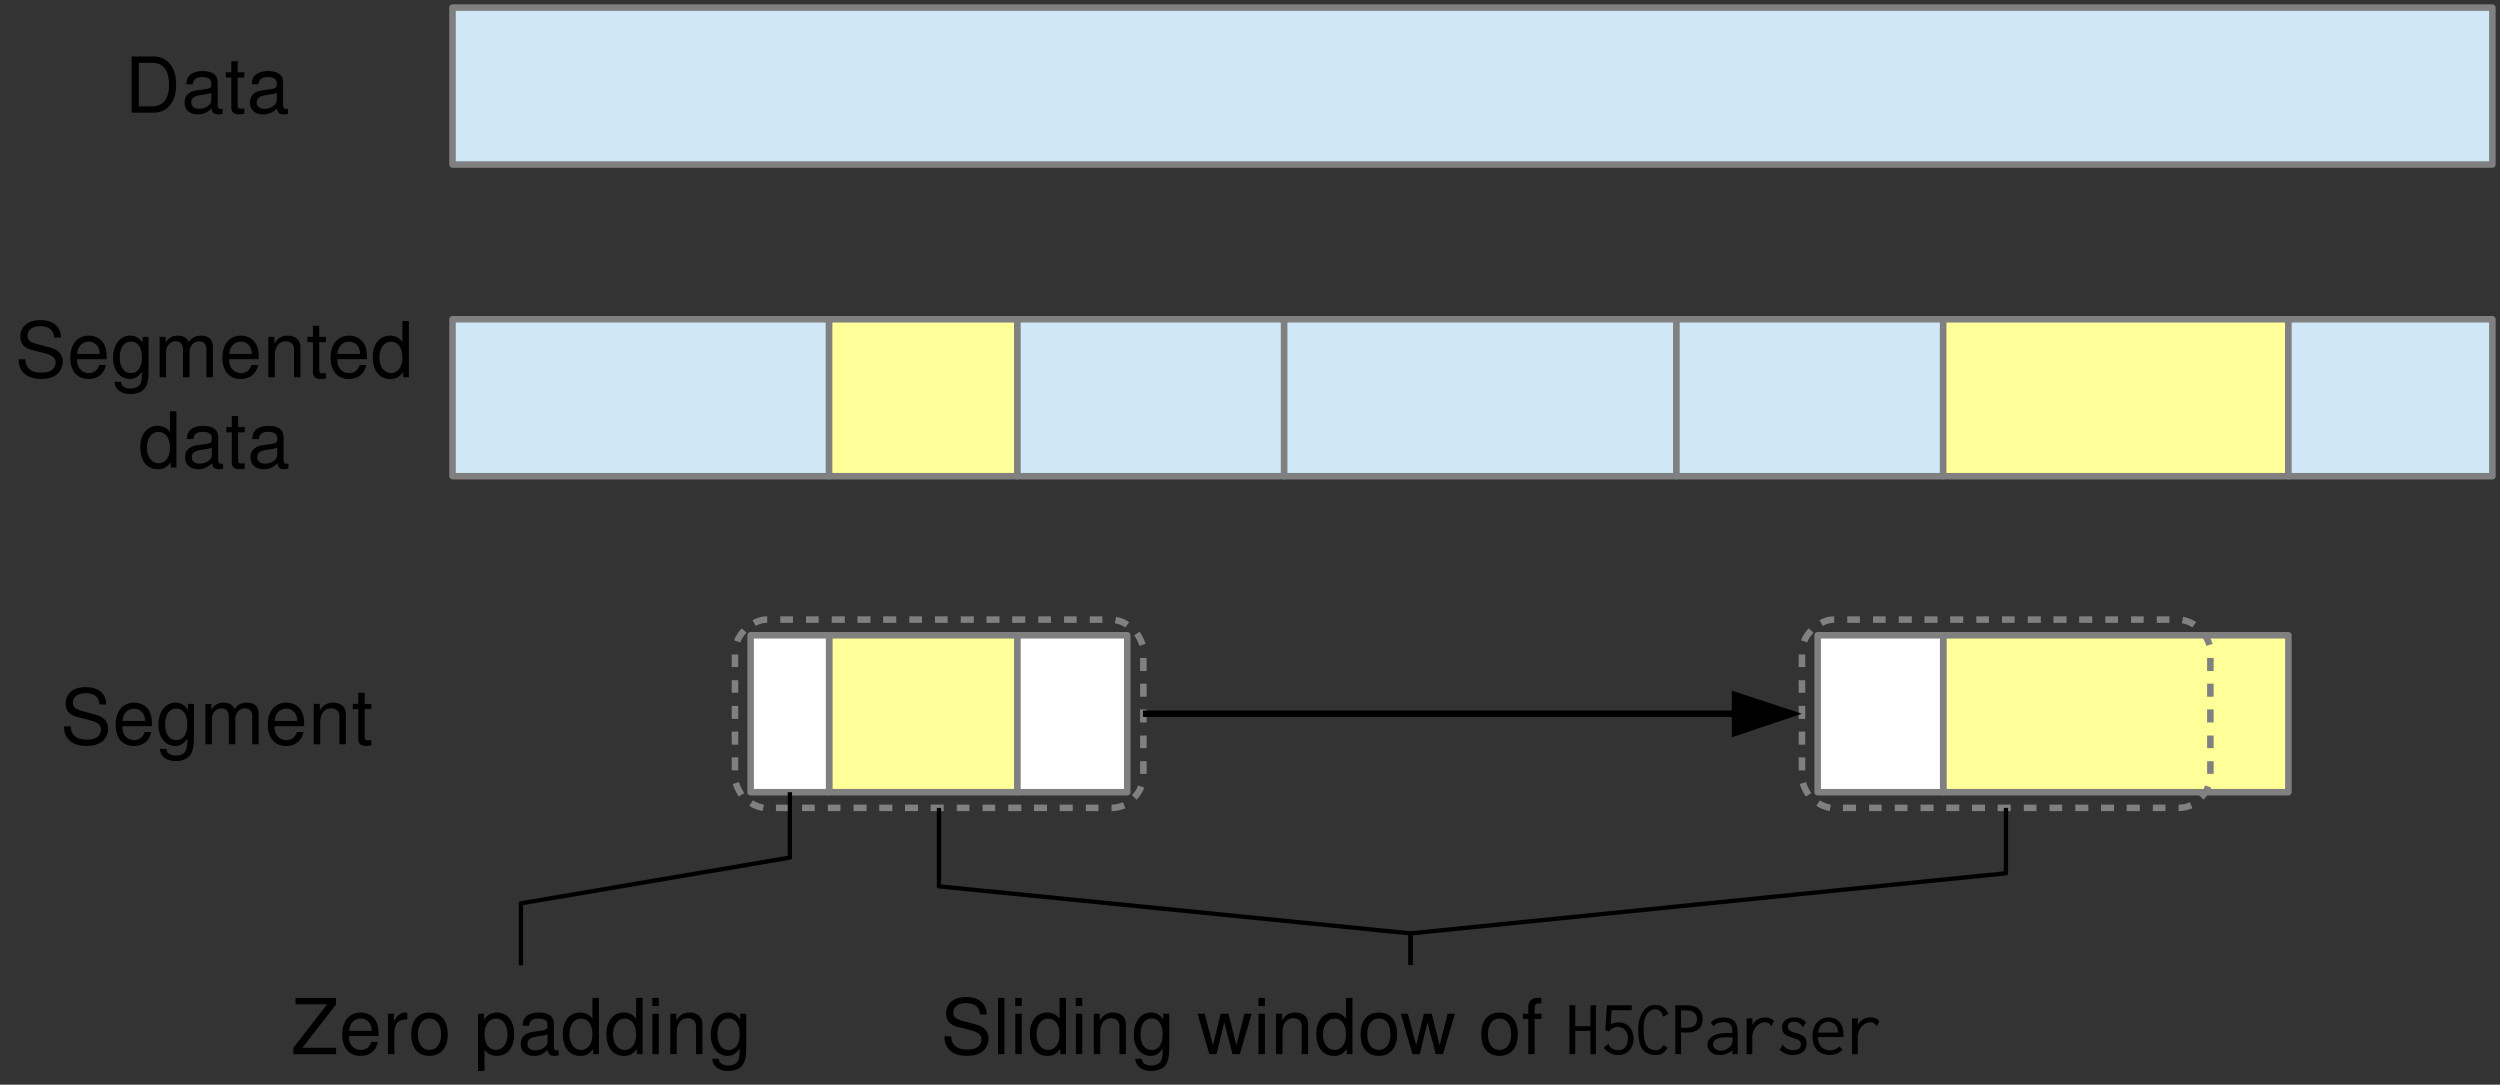 <?xml version="1.0" encoding="UTF-8"?>
<svg xmlns="http://www.w3.org/2000/svg" xmlns:xlink="http://www.w3.org/1999/xlink" width="573.57pt" height="248.848pt" viewBox="0 0 573.57 248.848" version="1.1">
<rect x="0" y="0" width="573.57" height="248.848" fill="#333333" stroke="none"/>
<defs>
<g>
<symbol overflow="visible" id="glyph0-0">
<path style="stroke:none;" d=""/>
</symbol>
<symbol overflow="visible" id="glyph0-1">
<path style="stroke:none;" d="M 1.688 0 L 6.656 0 C 9.906 0 11.891 -2.453 11.891 -6.438 C 11.891 -10.438 9.906 -12.891 6.656 -12.891 L 1.688 -12.891 Z M 3.328 -1.453 L 3.328 -11.438 L 6.375 -11.438 C 8.906 -11.438 10.266 -9.719 10.266 -6.438 C 10.266 -3.172 8.906 -1.453 6.375 -1.453 Z M 3.328 -1.453 "/>
</symbol>
<symbol overflow="visible" id="glyph0-2">
<path style="stroke:none;" d="M 9.547 -0.859 C 9.391 -0.828 9.328 -0.828 9.219 -0.828 C 8.719 -0.828 8.422 -1.078 8.422 -1.547 L 8.422 -6.984 C 8.422 -8.656 7.234 -9.547 4.953 -9.547 C 3.641 -9.547 2.578 -9.188 1.922 -8.516 C 1.469 -8.031 1.281 -7.484 1.234 -6.516 L 2.734 -6.516 C 2.844 -7.656 3.516 -8.172 4.891 -8.172 C 6.234 -8.172 6.969 -7.688 6.969 -6.766 L 6.969 -6.391 C 6.969 -5.766 6.594 -5.516 5.438 -5.359 C 3.406 -5.109 3.094 -5.062 2.562 -4.844 C 1.406 -4.391 0.828 -3.562 0.828 -2.328 C 0.828 -0.641 2 0.406 3.875 0.406 C 5.047 0.406 5.969 0.016 7.016 -0.953 C 7.125 0 7.578 0.406 8.531 0.406 C 8.859 0.406 9.031 0.375 9.547 0.25 Z M 6.969 -2.891 C 6.969 -2.406 6.828 -2.109 6.391 -1.703 C 5.797 -1.172 5.047 -0.875 4.188 -0.875 C 3.047 -0.875 2.359 -1.438 2.359 -2.359 C 2.359 -3.328 3 -3.828 4.594 -4.047 C 6.172 -4.266 6.484 -4.344 6.969 -4.578 Z M 6.969 -2.891 "/>
</symbol>
<symbol overflow="visible" id="glyph0-3">
<path style="stroke:none;" d="M 4.531 -9.266 L 3 -9.266 L 3 -11.812 L 1.547 -11.812 L 1.547 -9.266 L 0.281 -9.266 L 0.281 -8.062 L 1.547 -8.062 L 1.547 -1.062 C 1.547 -0.125 2.172 0.391 3.328 0.391 C 3.703 0.391 4.031 0.359 4.531 0.266 L 4.531 -0.953 C 4.312 -0.922 4.125 -0.906 3.828 -0.906 C 3.188 -0.906 3 -1.078 3 -1.703 L 3 -8.062 L 4.531 -8.062 Z M 4.531 -9.266 "/>
</symbol>
<symbol overflow="visible" id="glyph0-4">
<path style="stroke:none;" d="M 10.641 -9.109 L 10.641 -9.344 C 10.641 -10.078 10.422 -10.734 10.016 -11.344 C 9.219 -12.516 7.828 -13.109 5.922 -13.109 C 3.094 -13.109 1.344 -11.656 1.344 -9.328 C 1.344 -7.734 2.172 -6.75 3.875 -6.297 L 7.078 -5.469 C 8.719 -5.047 9.453 -4.391 9.453 -3.391 C 9.453 -2.703 9.094 -1.984 8.531 -1.609 C 8.016 -1.234 7.203 -1.062 6.156 -1.062 C 4.781 -1.062 3.875 -1.391 3.234 -2.062 C 2.734 -2.625 2.5 -3.281 2.5 -4.109 L 0.953 -4.109 C 0.969 -2.969 1.172 -2.219 1.641 -1.547 C 2.5 -0.266 4.031 0.391 6.062 0.391 C 7.594 0.391 8.844 0.047 9.672 -0.594 C 10.531 -1.281 11.094 -2.438 11.094 -3.547 C 11.094 -5.141 10.094 -6.297 8.328 -6.766 L 5.109 -7.625 C 3.547 -8.062 2.984 -8.562 2.984 -9.547 C 2.984 -10.859 4.141 -11.719 5.875 -11.719 C 7.922 -11.719 9.047 -10.797 9.094 -9.109 Z M 10.641 -9.109 "/>
</symbol>
<symbol overflow="visible" id="glyph0-5">
<path style="stroke:none;" d="M 9.141 -4.141 C 9.156 -5.469 9.047 -6.312 8.812 -6.984 C 8.266 -8.562 6.828 -9.547 5.047 -9.547 C 2.453 -9.547 0.797 -7.578 0.797 -4.5 C 0.797 -1.438 2.391 0.406 5 0.406 C 7.109 0.406 8.609 -0.797 8.969 -2.812 L 7.484 -2.812 C 7.078 -1.609 6.234 -0.953 5.062 -0.953 C 4.141 -0.953 3.359 -1.344 2.859 -2.094 C 2.484 -2.625 2.344 -3.172 2.328 -4.141 Z M 2.375 -5.344 C 2.484 -7.062 3.531 -8.172 5.016 -8.172 C 6.516 -8.172 7.578 -7 7.562 -5.344 Z M 2.375 -5.344 "/>
</symbol>
<symbol overflow="visible" id="glyph0-6">
<path style="stroke:none;" d="M 7.375 -9.266 L 7.375 -7.922 C 6.641 -9.031 5.734 -9.547 4.547 -9.547 C 2.203 -9.547 0.609 -7.484 0.609 -4.469 C 0.609 -2.953 1.016 -1.703 1.781 -0.828 C 2.469 -0.047 3.453 0.406 4.422 0.406 C 5.578 0.406 6.422 -0.094 7.234 -1.266 L 7.234 -0.781 C 7.234 0.469 7.078 1.219 6.719 1.75 C 6.312 2.281 5.562 2.609 4.656 2.609 C 4.016 2.609 3.406 2.453 3 2.141 C 2.641 1.891 2.5 1.625 2.438 1.062 L 0.922 1.062 C 1.078 2.812 2.453 3.859 4.594 3.859 C 5.969 3.859 7.156 3.406 7.781 2.656 C 8.484 1.812 8.75 0.672 8.75 -1.516 L 8.75 -9.266 Z M 4.719 -8.188 C 6.297 -8.188 7.234 -6.844 7.234 -4.516 C 7.234 -2.297 6.281 -0.953 4.719 -0.953 C 3.109 -0.953 2.141 -2.328 2.141 -4.578 C 2.141 -6.797 3.125 -8.188 4.719 -8.188 Z M 4.719 -8.188 "/>
</symbol>
<symbol overflow="visible" id="glyph0-7">
<path style="stroke:none;" d="M 1.391 -9.266 L 1.391 0 L 2.859 0 L 2.859 -5.828 C 2.859 -7.156 3.828 -8.25 5.047 -8.25 C 6.125 -8.25 6.75 -7.562 6.75 -6.391 L 6.75 0 L 8.25 0 L 8.25 -5.828 C 8.25 -7.156 9.219 -8.25 10.406 -8.25 C 11.5 -8.25 12.125 -7.562 12.125 -6.391 L 12.125 0 L 13.609 0 L 13.609 -6.953 C 13.609 -8.625 12.672 -9.547 10.922 -9.547 C 9.703 -9.547 8.969 -9.188 8.078 -8.125 C 7.547 -9.109 6.781 -9.547 5.578 -9.547 C 4.344 -9.547 3.469 -9.047 2.75 -7.953 L 2.75 -9.266 Z M 1.391 -9.266 "/>
</symbol>
<symbol overflow="visible" id="glyph0-8">
<path style="stroke:none;" d="M 1.328 -9.266 L 1.328 0 L 2.812 0 L 2.812 -5.109 C 2.812 -7.016 3.797 -8.25 5.312 -8.25 C 6.484 -8.25 7.219 -7.547 7.219 -6.422 L 7.219 0 L 8.688 0 L 8.688 -7 C 8.688 -8.531 7.531 -9.547 5.766 -9.547 C 4.375 -9.547 3.438 -8.984 2.703 -7.719 L 2.703 -9.266 Z M 1.328 -9.266 "/>
</symbol>
<symbol overflow="visible" id="glyph0-9">
<path style="stroke:none;" d="M 8.859 -12.891 L 7.375 -12.891 L 7.375 -8.125 C 6.75 -9.047 5.781 -9.547 4.531 -9.547 C 2.125 -9.547 0.562 -7.609 0.562 -4.656 C 0.562 -1.516 2.094 0.406 4.594 0.406 C 5.875 0.406 6.719 -0.047 7.547 -1.219 L 7.547 0 L 8.859 0 Z M 4.781 -8.156 C 6.375 -8.156 7.375 -6.75 7.375 -4.516 C 7.375 -2.375 6.359 -0.969 4.781 -0.969 C 3.172 -0.969 2.094 -2.406 2.094 -4.578 C 2.094 -6.719 3.172 -8.156 4.781 -8.156 Z M 4.781 -8.156 "/>
</symbol>
<symbol overflow="visible" id="glyph0-10">
<path style="stroke:none;" d="M 2.719 -12.891 L 1.234 -12.891 L 1.234 0 L 2.719 0 Z M 2.719 -12.891 "/>
</symbol>
<symbol overflow="visible" id="glyph0-11">
<path style="stroke:none;" d="M 2.688 -9.266 L 1.219 -9.266 L 1.219 0 L 2.688 0 Z M 2.688 -12.891 L 1.203 -12.891 L 1.203 -11.031 L 2.688 -11.031 Z M 2.688 -12.891 "/>
</symbol>
<symbol overflow="visible" id="glyph0-12">
<path style="stroke:none;" d=""/>
</symbol>
<symbol overflow="visible" id="glyph0-13">
<path style="stroke:none;" d="M 9.922 0 L 12.641 -9.266 L 10.984 -9.266 L 9.141 -2.047 L 7.328 -9.266 L 5.531 -9.266 L 3.766 -2.047 L 1.859 -9.266 L 0.234 -9.266 L 2.922 0 L 4.578 0 L 6.359 -7.266 L 8.25 0 Z M 9.922 0 "/>
</symbol>
<symbol overflow="visible" id="glyph0-14">
<path style="stroke:none;" d="M 4.891 -9.547 C 2.266 -9.547 0.719 -7.688 0.719 -4.578 C 0.719 -1.438 2.266 0.391 4.891 0.391 C 7.5 0.391 9.094 -1.453 9.094 -4.5 C 9.094 -7.703 7.562 -9.547 4.891 -9.547 Z M 4.891 -8.172 C 6.562 -8.172 7.562 -6.828 7.562 -4.531 C 7.562 -2.344 6.531 -0.969 4.891 -0.969 C 3.266 -0.969 2.25 -2.344 2.25 -4.578 C 2.25 -6.797 3.266 -8.172 4.891 -8.172 Z M 4.891 -8.172 "/>
</symbol>
<symbol overflow="visible" id="glyph0-15">
<path style="stroke:none;" d="M 4.609 -9.266 L 3.062 -9.266 L 3.062 -10.703 C 3.062 -11.344 3.406 -11.641 4.094 -11.641 C 4.234 -11.641 4.266 -11.641 4.609 -11.625 L 4.609 -12.859 C 4.266 -12.922 4.047 -12.938 3.766 -12.938 C 2.406 -12.938 1.609 -12.172 1.609 -10.828 L 1.609 -9.266 L 0.359 -9.266 L 0.359 -8.062 L 1.609 -8.062 L 1.609 0 L 3.062 0 L 3.062 -8.062 L 4.609 -8.062 Z M 4.609 -9.266 "/>
</symbol>
<symbol overflow="visible" id="glyph0-16">
<path style="stroke:none;" d="M 10.375 -12.891 L 1.078 -12.891 L 1.078 -11.438 L 8.328 -11.438 L 0.594 -1.453 L 0.594 0 L 10.406 0 L 10.406 -1.453 L 2.641 -1.453 L 10.375 -11.391 Z M 10.375 -12.891 "/>
</symbol>
<symbol overflow="visible" id="glyph0-17">
<path style="stroke:none;" d="M 1.281 -9.266 L 1.281 0 L 2.75 0 L 2.75 -4.812 C 2.75 -6.078 3.062 -6.953 3.719 -7.469 C 4.219 -7.844 4.641 -7.953 5.719 -7.969 L 5.719 -9.484 C 5.469 -9.516 5.328 -9.547 5.141 -9.547 C 4.188 -9.547 3.406 -8.922 2.641 -7.578 L 2.641 -9.266 Z M 1.281 -9.266 "/>
</symbol>
<symbol overflow="visible" id="glyph0-18">
<path style="stroke:none;" d="M 1.047 3.859 L 2.516 3.859 L 2.516 -0.969 C 3.297 -0.016 4.156 0.391 5.359 0.391 C 7.766 0.391 9.328 -1.531 9.328 -4.484 C 9.328 -7.594 7.797 -9.547 5.359 -9.547 C 4.094 -9.547 3 -8.922 2.406 -7.891 L 2.406 -9.266 L 1.047 -9.266 Z M 5.109 -8.156 C 6.734 -8.156 7.797 -6.734 7.797 -4.516 C 7.797 -2.406 6.719 -0.984 5.109 -0.984 C 3.531 -0.984 2.516 -2.391 2.516 -4.578 C 2.516 -6.75 3.547 -8.156 5.109 -8.156 Z M 5.109 -8.156 "/>
</symbol>
<symbol overflow="visible" id="glyph1-0">
<path style="stroke:none;" d="M 0.906 0 L 8.094 0 L 8.094 -9.594 L 0.906 -9.594 Z M 1.797 -0.906 L 1.797 -8.688 L 7.203 -8.688 L 7.203 -0.906 Z M 1.797 -0.906 "/>
</symbol>
<symbol overflow="visible" id="glyph1-1">
<path style="stroke:none;" d="M 2.391 -11.156 C 2.391 -11.172 2.391 -11.203 2.375 -11.219 L 0.969 -11.219 L 0.969 0 L 2.281 0 L 2.281 -5.344 L 5.766 -5.344 L 5.766 0.016 L 7.031 0.016 L 7.031 -10.812 C 7.078 -10.922 7.156 -11.031 7.156 -11.156 C 7.156 -11.172 7.156 -11.203 7.141 -11.219 L 5.781 -11.219 L 5.781 -6.406 L 2.281 -6.406 L 2.281 -10.781 C 2.297 -10.938 2.375 -11.047 2.391 -11.156 Z M 2.391 -11.156 "/>
</symbol>
<symbol overflow="visible" id="glyph1-2">
<path style="stroke:none;" d="M 4.109 -0.906 C 3.094 -0.906 2.375 -1.344 1.938 -1.938 C 1.922 -1.969 1.922 -2.031 1.922 -2.141 C 1.906 -2.25 1.875 -2.328 1.812 -2.359 L 0.703 -1.531 C 1.344 -0.562 2.5 0.203 4.031 0.203 C 5.125 0.203 5.969 -0.203 6.531 -0.797 C 7.141 -1.406 7.562 -2.328 7.562 -3.531 C 7.5 -5.766 6.359 -7.219 4.172 -7.297 C 3.547 -7.297 2.938 -7.141 2.344 -6.859 L 2.516 -10.078 L 7.141 -10.078 L 7.141 -11.219 L 1.453 -11.219 L 1.078 -5.516 L 1.875 -5.188 C 2.297 -5.734 3.062 -6.25 3.984 -6.25 C 4.297 -6.25 4.609 -6.188 4.875 -6.062 C 5.719 -5.672 6.281 -4.828 6.281 -3.578 C 6.234 -2.094 5.562 -0.906 4.109 -0.906 Z M 4.109 -0.906 "/>
</symbol>
<symbol overflow="visible" id="glyph1-3">
<path style="stroke:none;" d="M 7.375 -1.469 L 6.438 -2.094 C 6.031 -1.391 5.672 -0.906 4.609 -0.906 C 2.297 -0.906 1.875 -3.266 1.875 -5.641 C 1.875 -7.078 2.016 -8.219 2.578 -9.078 C 3.031 -9.719 3.531 -10.297 4.5 -10.297 C 5.484 -10.297 5.812 -9.797 6.203 -9.109 C 6.25 -9.031 6.266 -8.922 6.266 -8.781 C 6.266 -8.688 6.281 -8.641 6.344 -8.609 L 7.547 -9.203 C 6.969 -10.438 6.281 -11.297 4.516 -11.297 C 2.047 -11.297 0.625 -8.719 0.641 -5.547 C 0.641 -2.156 1.406 0.188 4.688 0.188 C 6.234 0.188 6.719 -0.484 7.375 -1.469 Z M 7.375 -1.469 "/>
</symbol>
<symbol overflow="visible" id="glyph1-4">
<path style="stroke:none;" d="M 7.312 -8.047 C 7.312 -10.109 6.016 -11.219 3.766 -11.219 L 1.062 -11.219 L 1.062 0 L 2.359 0 L 2.359 -4.953 L 3.859 -4.953 C 6.031 -4.953 7.312 -6.016 7.312 -8.047 Z M 3.703 -6.062 L 2.359 -6.062 L 2.359 -10.031 L 3.719 -10.031 C 5.125 -10.031 6.016 -9.312 6.016 -8.016 C 6.016 -6.703 5.219 -6.062 3.703 -6.062 Z M 3.703 -6.062 "/>
</symbol>
<symbol overflow="visible" id="glyph1-5">
<path style="stroke:none;" d="M 6.141 -5.141 L 6.141 -4.844 L 4.594 -4.844 C 3.234 -4.844 2.219 -4.531 1.5 -4.047 C 0.797 -3.562 0.438 -2.922 0.438 -2.094 C 0.438 -1.422 0.781 -0.875 1.172 -0.516 C 1.641 -0.094 2.344 0.203 3.203 0.203 C 4.297 0.203 5.281 -0.156 6.156 -0.906 L 6.156 0 L 7.375 0 L 7.375 -5.094 C 7.375 -7.328 6.266 -8.406 4.125 -8.406 C 2.891 -8.406 1.922 -8.031 1.188 -7.25 L 1.812 -6.422 C 2.406 -7.031 3.156 -7.344 4.031 -7.344 C 5.547 -7.344 6.141 -6.719 6.141 -5.141 Z M 1.734 -2.203 C 1.734 -2.438 1.781 -2.625 1.859 -2.844 C 2.359 -3.688 3.484 -3.875 4.969 -3.875 C 5.109 -3.875 5.25 -3.859 5.422 -3.859 L 6.188 -3.859 L 6.188 -3.312 C 6.188 -2.891 6.141 -2.578 6.016 -2.344 C 5.656 -1.516 4.688 -0.797 3.469 -0.797 C 2.594 -0.797 1.734 -1.344 1.734 -2.203 Z M 1.734 -2.203 "/>
</symbol>
<symbol overflow="visible" id="glyph1-6">
<path style="stroke:none;" d="M 7.109 -6.375 L 7.703 -7.609 C 7.125 -8.203 6.562 -8.422 5.688 -8.422 C 4.297 -8.422 3.188 -7.688 2.734 -6.641 L 2.766 -8.219 L 1.422 -8.219 L 1.422 0.016 L 2.734 0.016 L 2.734 -4 C 2.734 -4.969 3.125 -5.734 3.594 -6.297 C 4.047 -6.797 4.734 -7.312 5.609 -7.312 C 6.516 -7.312 6.734 -6.906 7.109 -6.375 Z M 7.109 -6.375 "/>
</symbol>
<symbol overflow="visible" id="glyph1-7">
<path style="stroke:none;" d="M 7.109 -2.469 C 7.109 -3.953 6.125 -4.453 4.641 -4.844 C 3.812 -5.078 2.797 -5.328 2.797 -6.25 C 2.797 -7.094 3.312 -7.438 4.172 -7.438 C 5.188 -7.438 5.656 -6.984 6.078 -6.438 C 6.109 -6.406 6.125 -6.359 6.125 -6.266 C 6.125 -6.172 6.156 -6.141 6.203 -6.125 L 6.969 -7.25 C 6.188 -8.125 5.531 -8.422 4.266 -8.422 C 2.734 -8.422 1.453 -7.672 1.453 -6.203 C 1.453 -4.484 2.641 -4.141 4.125 -3.672 C 5.125 -3.359 5.781 -3.125 5.781 -2.219 C 5.781 -1.312 5 -0.906 4.094 -0.906 C 3.203 -0.844 2.719 -1.172 2.266 -1.453 C 1.984 -1.656 1.812 -1.812 1.75 -2.109 C 1.734 -2.203 1.703 -2.25 1.672 -2.281 L 0.938 -0.984 C 1.875 -0.125 2.656 0.188 4.047 0.188 C 5.922 0.125 7.016 -0.641 7.109 -2.469 Z M 7.109 -2.469 "/>
</symbol>
<symbol overflow="visible" id="glyph1-8">
<path style="stroke:none;" d="M 4.453 0.188 C 5.672 0.188 6.625 -0.234 7.328 -1.078 L 6.609 -1.781 C 6.047 -1.172 5.328 -0.859 4.484 -0.859 C 2.625 -0.922 1.766 -2.047 1.672 -3.922 L 7.531 -3.922 C 7.547 -4.016 7.547 -4.125 7.547 -4.219 C 7.562 -4.312 7.562 -4.422 7.562 -4.516 C 7.562 -5.188 7.469 -5.781 7.297 -6.266 C 6.797 -7.469 5.875 -8.422 4.219 -8.422 C 3.031 -8.422 2.156 -7.938 1.531 -7.312 C 0.875 -6.547 0.438 -5.484 0.438 -4.094 C 0.484 -1.422 1.812 0.125 4.453 0.188 Z M 1.734 -4.938 C 1.922 -6.344 2.703 -7.438 4.125 -7.438 C 4.422 -7.438 4.703 -7.375 4.953 -7.25 C 5.656 -6.938 6.266 -6.25 6.266 -5.219 C 6.266 -5.172 6.266 -5.109 6.25 -5.078 L 6.25 -4.938 Z M 1.734 -4.938 "/>
</symbol>
</g>
</defs>
<g id="surface1">
<path style="fill-rule:evenodd;fill:rgb(81.2%,90.599%,96.1%);fill-opacity:1;stroke-width:1.5;stroke-linecap:butt;stroke-linejoin:round;stroke:rgb(50.2%,50.2%,50.2%);stroke-opacity:1;stroke-miterlimit:10;" d="M 0 -0 L -234 -0 L -234 36 L 234 36 L 234 -0 Z M 0 -0 " transform="matrix(1,0,0,-1,337.82,37.75)"/>
<g style="fill:rgb(0%,0%,0%);fill-opacity:1;">
  <use xlink:href="#glyph0-1" x="28.52" y="25.85"/>
  <use xlink:href="#glyph0-2" x="41.516" y="25.85"/>
  <use xlink:href="#glyph0-3" x="51.524" y="25.85"/>
  <use xlink:href="#glyph0-2" x="56.528" y="25.85"/>
</g>
<path style="fill-rule:evenodd;fill:rgb(81.2%,90.599%,96.1%);fill-opacity:1;stroke-width:1.5;stroke-linecap:butt;stroke-linejoin:round;stroke:rgb(50.2%,50.2%,50.2%);stroke-opacity:1;stroke-miterlimit:10;" d="M -0.001 -0 L -43.2 -0 L -43.2 36 L 43.199 36 L 43.199 -0 Z M -0.001 -0 " transform="matrix(1,0,0,-1,147.02,109.25)"/>
<g style="fill:rgb(0%,0%,0%);fill-opacity:1;">
  <use xlink:href="#glyph0-4" x="3.32" y="86.55"/>
  <use xlink:href="#glyph0-5" x="15.326" y="86.55"/>
  <use xlink:href="#glyph0-6" x="25.334" y="86.55"/>
</g>
<g style="fill:rgb(0%,0%,0%);fill-opacity:1;">
  <use xlink:href="#glyph0-7" x="35.234" y="86.55"/>
  <use xlink:href="#glyph0-5" x="50.228" y="86.55"/>
  <use xlink:href="#glyph0-8" x="60.236" y="86.55"/>
  <use xlink:href="#glyph0-3" x="70.244" y="86.55"/>
</g>
<g style="fill:rgb(0%,0%,0%);fill-opacity:1;">
  <use xlink:href="#glyph0-5" x="75.05" y="86.55"/>
</g>
<g style="fill:rgb(0%,0%,0%);fill-opacity:1;">
  <use xlink:href="#glyph0-9" x="84.95" y="86.55"/>
</g>
<g style="fill:rgb(0%,0%,0%);fill-opacity:1;">
  <use xlink:href="#glyph0-9" x="31.62" y="107.25"/>
  <use xlink:href="#glyph0-2" x="41.628" y="107.25"/>
  <use xlink:href="#glyph0-3" x="51.636" y="107.25"/>
  <use xlink:href="#glyph0-2" x="56.64" y="107.25"/>
</g>
<path style="fill-rule:evenodd;fill:rgb(100%,100%,59.999%);fill-opacity:1;stroke-width:1.5;stroke-linecap:butt;stroke-linejoin:round;stroke:rgb(50.2%,50.2%,50.2%);stroke-opacity:1;stroke-miterlimit:10;" d="M 0 -0 L -21.601 -0 L -21.601 36 L 21.602 36 L 21.602 -0 Z M 0 -0 " transform="matrix(1,0,0,-1,211.82,109.25)"/>
<path style="fill-rule:evenodd;fill:rgb(81.2%,90.599%,96.1%);fill-opacity:1;stroke-width:1.5;stroke-linecap:butt;stroke-linejoin:round;stroke:rgb(50.2%,50.2%,50.2%);stroke-opacity:1;stroke-miterlimit:10;" d="M 0.001 -0 L -30.698 -0 L -30.698 36 L 30.501 36 L 30.501 -0 Z M 0.001 -0 " transform="matrix(1,0,0,-1,264.12,109.25)"/>
<path style="fill-rule:evenodd;fill:rgb(81.2%,90.599%,96.1%);fill-opacity:1;stroke-width:1.5;stroke-linecap:butt;stroke-linejoin:round;stroke:rgb(50.2%,50.2%,50.2%);stroke-opacity:1;stroke-miterlimit:10;" d="M -0.001 -0 L -45.099 -0 L -45.099 36 L 44.901 36 L 44.901 -0 Z M -0.001 -0 " transform="matrix(1,0,0,-1,339.72,109.25)"/>
<path style="fill-rule:evenodd;fill:rgb(81.2%,90.599%,96.1%);fill-opacity:1;stroke-width:1.5;stroke-linecap:butt;stroke-linejoin:round;stroke:rgb(50.2%,50.2%,50.2%);stroke-opacity:1;stroke-miterlimit:10;" d="M 0 -0 L -30.699 -0 L -30.699 36 L 30.5 36 L 30.5 -0 Z M 0 -0 " transform="matrix(1,0,0,-1,415.32,109.25)"/>
<path style="fill-rule:evenodd;fill:rgb(100%,100%,59.999%);fill-opacity:1;stroke-width:1.5;stroke-linecap:butt;stroke-linejoin:round;stroke:rgb(50.2%,50.2%,50.2%);stroke-opacity:1;stroke-miterlimit:10;" d="M 0.002 -0 L -39.6 -0 L -39.6 36 L 39.599 36 L 39.599 -0 Z M 0.002 -0 " transform="matrix(1,0,0,-1,485.42,109.25)"/>
<path style="fill-rule:evenodd;fill:rgb(81.2%,90.599%,96.1%);fill-opacity:1;stroke-width:1.5;stroke-linecap:butt;stroke-linejoin:round;stroke:rgb(50.2%,50.2%,50.2%);stroke-opacity:1;stroke-miterlimit:10;" d="M -0.001 -0 L -23.501 -0 L -23.501 36 L 23.3 36 L 23.3 -0 Z M -0.001 -0 " transform="matrix(1,0,0,-1,548.52,109.25)"/>
<path style="fill-rule:evenodd;fill:rgb(100%,100%,59.999%);fill-opacity:1;stroke-width:1.5;stroke-linecap:butt;stroke-linejoin:round;stroke:rgb(50.2%,50.2%,50.2%);stroke-opacity:1;stroke-miterlimit:10;" d="M 0 -0 L -21.601 -0 L -21.601 36 L 21.602 36 L 21.602 -0 Z M 0 -0 " transform="matrix(1,0,0,-1,211.82,181.75)"/>
<g style="fill:rgb(0%,0%,0%);fill-opacity:1;">
  <use xlink:href="#glyph0-4" x="13.72" y="170.75"/>
  <use xlink:href="#glyph0-5" x="25.726" y="170.75"/>
  <use xlink:href="#glyph0-6" x="35.734" y="170.75"/>
  <use xlink:href="#glyph0-7" x="45.742" y="170.75"/>
</g>
<g style="fill:rgb(0%,0%,0%);fill-opacity:1;">
  <use xlink:href="#glyph0-5" x="60.646" y="170.75"/>
  <use xlink:href="#glyph0-8" x="70.654" y="170.75"/>
  <use xlink:href="#glyph0-3" x="80.662" y="170.75"/>
</g>
<path style="fill-rule:evenodd;fill:rgb(100%,100%,100%);fill-opacity:1;stroke-width:1.5;stroke-linecap:butt;stroke-linejoin:round;stroke:rgb(50.2%,50.2%,50.2%);stroke-opacity:1;stroke-miterlimit:10;" d="M 0 -0 L -9.101 -0 L -9.101 36 L 8.899 36 L 8.899 -0 Z M 0 -0 " transform="matrix(1,0,0,-1,181.32,181.75)"/>
<path style="fill-rule:evenodd;fill:rgb(100%,100%,100%);fill-opacity:1;stroke-width:1.5;stroke-linecap:butt;stroke-linejoin:round;stroke:rgb(50.2%,50.2%,50.2%);stroke-opacity:1;stroke-miterlimit:10;" d="M 0.001 -0 L -12.698 -0 L -12.698 36 L 12.501 36 L 12.501 -0 Z M 0.001 -0 " transform="matrix(1,0,0,-1,246.12,181.75)"/>
<path style="fill:none;stroke-width:1.5;stroke-linecap:butt;stroke-linejoin:round;stroke:rgb(50.2%,50.2%,50.2%);stroke-opacity:1;stroke-miterlimit:10;" d="M -0.001 0.002 L -0.2 0.002 C -1.098 0.002 -2.098 -0.299 -3.001 -0.799 " transform="matrix(1,0,0,-1,176.02,142.15)"/>
<path style="fill:none;stroke-width:1.5;stroke-linecap:butt;stroke-linejoin:round;stroke:rgb(50.2%,50.2%,50.2%);stroke-opacity:1;stroke-miterlimit:10;" d="M -0.001 0.002 C -0.701 -0.799 -1.298 -1.6 -1.599 -2.498 " transform="matrix(1,0,0,-1,170.72,144.65)"/>
<path style="fill:none;stroke-width:1.5;stroke-linecap:butt;stroke-linejoin:round;stroke:rgb(50.2%,50.2%,50.2%);stroke-opacity:1;stroke-miterlimit:10;" d="M 0.001 0.002 L 0.001 -2.901 " transform="matrix(1,0,0,-1,168.62,150.15)"/>
<path style="fill:none;stroke-width:1.5;stroke-linecap:butt;stroke-linejoin:round;stroke:rgb(50.2%,50.2%,50.2%);stroke-opacity:1;stroke-miterlimit:10;" d="M 0.001 -0.001 L 0.001 -2.899 " transform="matrix(1,0,0,-1,168.62,156.05)"/>
<path style="fill:none;stroke-width:1.5;stroke-linecap:butt;stroke-linejoin:round;stroke:rgb(50.2%,50.2%,50.2%);stroke-opacity:1;stroke-miterlimit:10;" d="M 0.001 0.001 L 0.001 -2.999 " transform="matrix(1,0,0,-1,168.62,161.95)"/>
<path style="fill:none;stroke-width:1.5;stroke-linecap:butt;stroke-linejoin:round;stroke:rgb(50.2%,50.2%,50.2%);stroke-opacity:1;stroke-miterlimit:10;" d="M 0.001 -0.002 L 0.001 -3.002 " transform="matrix(1,0,0,-1,168.62,167.85)"/>
<path style="fill:none;stroke-width:1.5;stroke-linecap:butt;stroke-linejoin:round;stroke:rgb(50.2%,50.2%,50.2%);stroke-opacity:1;stroke-miterlimit:10;" d="M 0.001 -0 L 0.001 -3 " transform="matrix(1,0,0,-1,168.62,173.75)"/>
<path style="fill:none;stroke-width:1.5;stroke-linecap:butt;stroke-linejoin:round;stroke:rgb(50.2%,50.2%,50.2%);stroke-opacity:1;stroke-miterlimit:10;" d="M 0 0.002 C 0.301 -0.998 0.801 -1.901 1.301 -2.702 " transform="matrix(1,0,0,-1,168.82,179.65)"/>
<path style="fill:none;stroke-width:1.5;stroke-linecap:butt;stroke-linejoin:round;stroke:rgb(50.2%,50.2%,50.2%);stroke-opacity:1;stroke-miterlimit:10;" d="M 0 -0 C 0.899 -0.602 1.801 -0.898 2.801 -1.102 " transform="matrix(1,0,0,-1,172.32,184.25)"/>
<path style="fill:none;stroke-width:1.5;stroke-linecap:butt;stroke-linejoin:round;stroke:rgb(50.2%,50.2%,50.2%);stroke-opacity:1;stroke-miterlimit:10;" d="M -0.001 -0.002 L 2.999 -0.002 " transform="matrix(1,0,0,-1,178.02,185.35)"/>
<path style="fill:none;stroke-width:1.5;stroke-linecap:butt;stroke-linejoin:round;stroke:rgb(50.2%,50.2%,50.2%);stroke-opacity:1;stroke-miterlimit:10;" d="M -0.001 -0.002 L 2.902 -0.002 " transform="matrix(1,0,0,-1,184.02,185.35)"/>
<path style="fill:none;stroke-width:1.5;stroke-linecap:butt;stroke-linejoin:round;stroke:rgb(50.2%,50.2%,50.2%);stroke-opacity:1;stroke-miterlimit:10;" d="M 0.002 -0.002 L 2.9 -0.002 " transform="matrix(1,0,0,-1,189.92,185.35)"/>
<path style="fill:none;stroke-width:1.5;stroke-linecap:butt;stroke-linejoin:round;stroke:rgb(50.2%,50.2%,50.2%);stroke-opacity:1;stroke-miterlimit:10;" d="M 0 -0.002 L 3 -0.002 " transform="matrix(1,0,0,-1,195.82,185.35)"/>
<path style="fill:none;stroke-width:1.5;stroke-linecap:butt;stroke-linejoin:round;stroke:rgb(50.2%,50.2%,50.2%);stroke-opacity:1;stroke-miterlimit:10;" d="M -0.001 -0.002 L 2.999 -0.002 " transform="matrix(1,0,0,-1,201.72,185.35)"/>
<path style="fill:none;stroke-width:1.5;stroke-linecap:butt;stroke-linejoin:round;stroke:rgb(50.2%,50.2%,50.2%);stroke-opacity:1;stroke-miterlimit:10;" d="M 0.001 -0.002 L 3.001 -0.002 " transform="matrix(1,0,0,-1,207.62,185.35)"/>
<path style="fill:none;stroke-width:1.5;stroke-linecap:butt;stroke-linejoin:round;stroke:rgb(50.2%,50.2%,50.2%);stroke-opacity:1;stroke-miterlimit:10;" d="M -0.001 -0.002 L 2.999 -0.002 " transform="matrix(1,0,0,-1,213.52,185.35)"/>
<path style="fill:none;stroke-width:1.5;stroke-linecap:butt;stroke-linejoin:round;stroke:rgb(50.2%,50.2%,50.2%);stroke-opacity:1;stroke-miterlimit:10;" d="M -0.001 -0.002 L 2.902 -0.002 " transform="matrix(1,0,0,-1,219.52,185.35)"/>
<path style="fill:none;stroke-width:1.5;stroke-linecap:butt;stroke-linejoin:round;stroke:rgb(50.2%,50.2%,50.2%);stroke-opacity:1;stroke-miterlimit:10;" d="M 0.002 -0.002 L 2.9 -0.002 " transform="matrix(1,0,0,-1,225.42,185.35)"/>
<path style="fill:none;stroke-width:1.5;stroke-linecap:butt;stroke-linejoin:round;stroke:rgb(50.2%,50.2%,50.2%);stroke-opacity:1;stroke-miterlimit:10;" d="M 0 -0.002 L 3 -0.002 " transform="matrix(1,0,0,-1,231.32,185.35)"/>
<path style="fill:none;stroke-width:1.5;stroke-linecap:butt;stroke-linejoin:round;stroke:rgb(50.2%,50.2%,50.2%);stroke-opacity:1;stroke-miterlimit:10;" d="M -0.001 -0.002 L 2.999 -0.002 " transform="matrix(1,0,0,-1,237.22,185.35)"/>
<path style="fill:none;stroke-width:1.5;stroke-linecap:butt;stroke-linejoin:round;stroke:rgb(50.2%,50.2%,50.2%);stroke-opacity:1;stroke-miterlimit:10;" d="M 0.001 -0.002 L 3.001 -0.002 " transform="matrix(1,0,0,-1,243.12,185.35)"/>
<path style="fill:none;stroke-width:1.5;stroke-linecap:butt;stroke-linejoin:round;stroke:rgb(50.2%,50.2%,50.2%);stroke-opacity:1;stroke-miterlimit:10;" d="M 0.001 -0.002 L 2.899 -0.002 " transform="matrix(1,0,0,-1,249.12,185.35)"/>
<path style="fill:none;stroke-width:1.5;stroke-linecap:butt;stroke-linejoin:round;stroke:rgb(50.2%,50.2%,50.2%);stroke-opacity:1;stroke-miterlimit:10;" d="M -0.001 -0.002 C 0.999 -0.002 1.902 0.202 2.902 0.6 " transform="matrix(1,0,0,-1,255.02,185.35)"/>
<path style="fill:none;stroke-width:1.5;stroke-linecap:butt;stroke-linejoin:round;stroke:rgb(50.2%,50.2%,50.2%);stroke-opacity:1;stroke-miterlimit:10;" d="M -0.001 0.001 C 0.702 0.7 1.299 1.598 1.6 2.501 " transform="matrix(1,0,0,-1,260.22,182.95)"/>
<path style="fill:none;stroke-width:1.5;stroke-linecap:butt;stroke-linejoin:round;stroke:rgb(50.2%,50.2%,50.2%);stroke-opacity:1;stroke-miterlimit:10;" d="M 0 -0.001 L 0 2.902 " transform="matrix(1,0,0,-1,262.32,177.55)"/>
<path style="fill:none;stroke-width:1.5;stroke-linecap:butt;stroke-linejoin:round;stroke:rgb(50.2%,50.2%,50.2%);stroke-opacity:1;stroke-miterlimit:10;" d="M 0 0.002 L 0 2.9 " transform="matrix(1,0,0,-1,262.32,171.65)"/>
<path style="fill:none;stroke-width:1.5;stroke-linecap:butt;stroke-linejoin:round;stroke:rgb(50.2%,50.2%,50.2%);stroke-opacity:1;stroke-miterlimit:10;" d="M 0 -0 L 0 3 " transform="matrix(1,0,0,-1,262.32,165.75)"/>
<path style="fill:none;stroke-width:1.5;stroke-linecap:butt;stroke-linejoin:round;stroke:rgb(50.2%,50.2%,50.2%);stroke-opacity:1;stroke-miterlimit:10;" d="M 0 -0.002 L 0 2.998 " transform="matrix(1,0,0,-1,262.32,159.85)"/>
<path style="fill:none;stroke-width:1.5;stroke-linecap:butt;stroke-linejoin:round;stroke:rgb(50.2%,50.2%,50.2%);stroke-opacity:1;stroke-miterlimit:10;" d="M 0 0.001 L 0 3.001 " transform="matrix(1,0,0,-1,262.32,153.95)"/>
<path style="fill:none;stroke-width:1.5;stroke-linecap:butt;stroke-linejoin:round;stroke:rgb(50.2%,50.2%,50.2%);stroke-opacity:1;stroke-miterlimit:10;" d="M 0.001 0.001 C -0.3 0.899 -0.698 1.802 -1.3 2.598 " transform="matrix(1,0,0,-1,262.12,147.95)"/>
<path style="fill:none;stroke-width:1.5;stroke-linecap:butt;stroke-linejoin:round;stroke:rgb(50.2%,50.2%,50.2%);stroke-opacity:1;stroke-miterlimit:10;" d="M 0.001 -0.002 C -0.8 0.6 -1.698 0.901 -2.698 1.1 " transform="matrix(1,0,0,-1,258.62,143.35)"/>
<path style="fill:none;stroke-width:1.5;stroke-linecap:butt;stroke-linejoin:round;stroke:rgb(50.2%,50.2%,50.2%);stroke-opacity:1;stroke-miterlimit:10;" d="M 0.002 0.002 L -2.901 0.002 " transform="matrix(1,0,0,-1,252.92,142.15)"/>
<path style="fill:none;stroke-width:1.5;stroke-linecap:butt;stroke-linejoin:round;stroke:rgb(50.2%,50.2%,50.2%);stroke-opacity:1;stroke-miterlimit:10;" d="M -0.001 0.002 L -2.899 0.002 " transform="matrix(1,0,0,-1,247.02,142.15)"/>
<path style="fill:none;stroke-width:1.5;stroke-linecap:butt;stroke-linejoin:round;stroke:rgb(50.2%,50.2%,50.2%);stroke-opacity:1;stroke-miterlimit:10;" d="M 0.001 0.002 L -2.901 0.002 " transform="matrix(1,0,0,-1,241.12,142.15)"/>
<path style="fill:none;stroke-width:1.5;stroke-linecap:butt;stroke-linejoin:round;stroke:rgb(50.2%,50.2%,50.2%);stroke-opacity:1;stroke-miterlimit:10;" d="M -0.001 0.002 L -3.001 0.002 " transform="matrix(1,0,0,-1,235.22,142.15)"/>
<path style="fill:none;stroke-width:1.5;stroke-linecap:butt;stroke-linejoin:round;stroke:rgb(50.2%,50.2%,50.2%);stroke-opacity:1;stroke-miterlimit:10;" d="M 0 0.002 L -3 0.002 " transform="matrix(1,0,0,-1,229.32,142.15)"/>
<path style="fill:none;stroke-width:1.5;stroke-linecap:butt;stroke-linejoin:round;stroke:rgb(50.2%,50.2%,50.2%);stroke-opacity:1;stroke-miterlimit:10;" d="M 0.002 0.002 L -2.998 0.002 " transform="matrix(1,0,0,-1,223.42,142.15)"/>
<path style="fill:none;stroke-width:1.5;stroke-linecap:butt;stroke-linejoin:round;stroke:rgb(50.2%,50.2%,50.2%);stroke-opacity:1;stroke-miterlimit:10;" d="M 0.002 0.002 L -2.901 0.002 " transform="matrix(1,0,0,-1,217.42,142.15)"/>
<path style="fill:none;stroke-width:1.5;stroke-linecap:butt;stroke-linejoin:round;stroke:rgb(50.2%,50.2%,50.2%);stroke-opacity:1;stroke-miterlimit:10;" d="M -0.001 0.002 L -2.899 0.002 " transform="matrix(1,0,0,-1,211.52,142.15)"/>
<path style="fill:none;stroke-width:1.5;stroke-linecap:butt;stroke-linejoin:round;stroke:rgb(50.2%,50.2%,50.2%);stroke-opacity:1;stroke-miterlimit:10;" d="M 0.001 0.002 L -2.999 0.002 " transform="matrix(1,0,0,-1,205.62,142.15)"/>
<path style="fill:none;stroke-width:1.5;stroke-linecap:butt;stroke-linejoin:round;stroke:rgb(50.2%,50.2%,50.2%);stroke-opacity:1;stroke-miterlimit:10;" d="M -0.001 0.002 L -3.001 0.002 " transform="matrix(1,0,0,-1,199.72,142.15)"/>
<path style="fill:none;stroke-width:1.5;stroke-linecap:butt;stroke-linejoin:round;stroke:rgb(50.2%,50.2%,50.2%);stroke-opacity:1;stroke-miterlimit:10;" d="M 0 0.002 L -3 0.002 " transform="matrix(1,0,0,-1,193.82,142.15)"/>
<path style="fill:none;stroke-width:1.5;stroke-linecap:butt;stroke-linejoin:round;stroke:rgb(50.2%,50.2%,50.2%);stroke-opacity:1;stroke-miterlimit:10;" d="M 0 0.002 L -2.898 0.002 " transform="matrix(1,0,0,-1,187.82,142.15)"/>
<path style="fill:none;stroke-width:1.5;stroke-linecap:butt;stroke-linejoin:round;stroke:rgb(50.2%,50.2%,50.2%);stroke-opacity:1;stroke-miterlimit:10;" d="M 0.002 0.002 L -2.901 0.002 " transform="matrix(1,0,0,-1,181.92,142.15)"/>
<g style="fill:rgb(0%,0%,0%);fill-opacity:1;">
  <use xlink:href="#glyph0-4" x="215.72" y="241.85"/>
  <use xlink:href="#glyph0-10" x="227.726" y="241.85"/>
  <use xlink:href="#glyph0-11" x="231.722" y="241.85"/>
  <use xlink:href="#glyph0-9" x="235.718" y="241.85"/>
</g>
<g style="fill:rgb(0%,0%,0%);fill-opacity:1;">
  <use xlink:href="#glyph0-11" x="245.618" y="241.85"/>
  <use xlink:href="#glyph0-8" x="249.614" y="241.85"/>
</g>
<g style="fill:rgb(0%,0%,0%);fill-opacity:1;">
  <use xlink:href="#glyph0-6" x="259.514" y="241.85"/>
  <use xlink:href="#glyph0-12" x="269.522" y="241.85"/>
  <use xlink:href="#glyph0-13" x="274.526" y="241.85"/>
  <use xlink:href="#glyph0-11" x="287.522" y="241.85"/>
</g>
<g style="fill:rgb(0%,0%,0%);fill-opacity:1;">
  <use xlink:href="#glyph0-8" x="291.428" y="241.85"/>
  <use xlink:href="#glyph0-9" x="301.436" y="241.85"/>
  <use xlink:href="#glyph0-14" x="311.444" y="241.85"/>
</g>
<g style="fill:rgb(0%,0%,0%);fill-opacity:1;">
  <use xlink:href="#glyph0-13" x="321.146" y="241.85"/>
</g>
<g style="fill:rgb(0%,0%,0%);fill-opacity:1;">
  <use xlink:href="#glyph0-12" x="334.052" y="241.85"/>
</g>
<g style="fill:rgb(0%,0%,0%);fill-opacity:1;">
  <use xlink:href="#glyph0-14" x="339.128" y="241.85"/>
</g>
<g style="fill:rgb(0%,0%,0%);fill-opacity:1;">
  <use xlink:href="#glyph0-15" x="349.028" y="241.85"/>
</g>
<g style="fill:rgb(0%,0%,0%);fill-opacity:1;">
  <use xlink:href="#glyph0-12" x="354.104" y="241.85"/>
</g>
<g style="fill:rgb(0%,0%,0%);fill-opacity:1;">
  <use xlink:href="#glyph1-1" x="359.12" y="241.85"/>
  <use xlink:href="#glyph1-2" x="367.22" y="241.85"/>
</g>
<g style="fill:rgb(0%,0%,0%);fill-opacity:1;">
  <use xlink:href="#glyph1-3" x="375.212" y="241.85"/>
  <use xlink:href="#glyph1-4" x="383.312" y="241.85"/>
</g>
<g style="fill:rgb(0%,0%,0%);fill-opacity:1;">
  <use xlink:href="#glyph1-5" x="391.304" y="241.85"/>
</g>
<g style="fill:rgb(0%,0%,0%);fill-opacity:1;">
  <use xlink:href="#glyph1-6" x="399.296" y="241.85"/>
  <use xlink:href="#glyph1-7" x="407.396" y="241.85"/>
</g>
<g style="fill:rgb(0%,0%,0%);fill-opacity:1;">
  <use xlink:href="#glyph1-8" x="415.388" y="241.85"/>
  <use xlink:href="#glyph1-6" x="423.488" y="241.85"/>
</g>
<path style="fill-rule:evenodd;fill:rgb(100%,100%,59.999%);fill-opacity:1;stroke-width:1.5;stroke-linecap:butt;stroke-linejoin:round;stroke:rgb(50.2%,50.2%,50.2%);stroke-opacity:1;stroke-miterlimit:10;" d="M 0.002 -0 L -39.6 -0 L -39.6 36 L 39.599 36 L 39.599 -0 Z M 0.002 -0 " transform="matrix(1,0,0,-1,485.42,181.75)"/>
<path style="fill-rule:evenodd;fill:rgb(100%,100%,100%);fill-opacity:1;stroke-width:1.5;stroke-linecap:butt;stroke-linejoin:round;stroke:rgb(50.2%,50.2%,50.2%);stroke-opacity:1;stroke-miterlimit:10;" d="M 0.002 -0 L -14.401 -0 L -14.401 36 L 14.4 36 L 14.4 -0 Z M 0.002 -0 " transform="matrix(1,0,0,-1,431.42,181.75)"/>
<path style="fill:none;stroke-width:1.5;stroke-linecap:butt;stroke-linejoin:round;stroke:rgb(50.2%,50.2%,50.2%);stroke-opacity:1;stroke-miterlimit:10;" d="M 0 0.002 L -0.199 0.002 C -1.101 0.002 -2.101 -0.299 -3 -0.799 " transform="matrix(1,0,0,-1,420.82,142.15)"/>
<path style="fill:none;stroke-width:1.5;stroke-linecap:butt;stroke-linejoin:round;stroke:rgb(50.2%,50.2%,50.2%);stroke-opacity:1;stroke-miterlimit:10;" d="M -0.001 0.002 C -0.7 -0.799 -1.301 -1.6 -1.598 -2.498 " transform="matrix(1,0,0,-1,415.52,144.65)"/>
<path style="fill:none;stroke-width:1.5;stroke-linecap:butt;stroke-linejoin:round;stroke:rgb(50.2%,50.2%,50.2%);stroke-opacity:1;stroke-miterlimit:10;" d="M 0.002 0.002 L 0.002 -2.901 " transform="matrix(1,0,0,-1,413.42,150.15)"/>
<path style="fill:none;stroke-width:1.5;stroke-linecap:butt;stroke-linejoin:round;stroke:rgb(50.2%,50.2%,50.2%);stroke-opacity:1;stroke-miterlimit:10;" d="M 0.002 -0.001 L 0.002 -2.899 " transform="matrix(1,0,0,-1,413.42,156.05)"/>
<path style="fill:none;stroke-width:1.5;stroke-linecap:butt;stroke-linejoin:round;stroke:rgb(50.2%,50.2%,50.2%);stroke-opacity:1;stroke-miterlimit:10;" d="M 0.002 0.001 L 0.002 -2.999 " transform="matrix(1,0,0,-1,413.42,161.95)"/>
<path style="fill:none;stroke-width:1.5;stroke-linecap:butt;stroke-linejoin:round;stroke:rgb(50.2%,50.2%,50.2%);stroke-opacity:1;stroke-miterlimit:10;" d="M 0.002 -0.002 L 0.002 -3.002 " transform="matrix(1,0,0,-1,413.42,167.85)"/>
<path style="fill:none;stroke-width:1.5;stroke-linecap:butt;stroke-linejoin:round;stroke:rgb(50.2%,50.2%,50.2%);stroke-opacity:1;stroke-miterlimit:10;" d="M 0.002 -0 L 0.002 -3 " transform="matrix(1,0,0,-1,413.42,173.75)"/>
<path style="fill:none;stroke-width:1.5;stroke-linecap:butt;stroke-linejoin:round;stroke:rgb(50.2%,50.2%,50.2%);stroke-opacity:1;stroke-miterlimit:10;" d="M 0.001 0.002 C 0.302 -0.998 0.802 -1.901 1.302 -2.702 " transform="matrix(1,0,0,-1,413.62,179.65)"/>
<path style="fill:none;stroke-width:1.5;stroke-linecap:butt;stroke-linejoin:round;stroke:rgb(50.2%,50.2%,50.2%);stroke-opacity:1;stroke-miterlimit:10;" d="M 0.001 -0 C 0.899 -0.602 1.802 -0.898 2.802 -1.102 " transform="matrix(1,0,0,-1,417.12,184.25)"/>
<path style="fill:none;stroke-width:1.5;stroke-linecap:butt;stroke-linejoin:round;stroke:rgb(50.2%,50.2%,50.2%);stroke-opacity:1;stroke-miterlimit:10;" d="M 0 -0.002 L 3 -0.002 " transform="matrix(1,0,0,-1,422.82,185.35)"/>
<path style="fill:none;stroke-width:1.5;stroke-linecap:butt;stroke-linejoin:round;stroke:rgb(50.2%,50.2%,50.2%);stroke-opacity:1;stroke-miterlimit:10;" d="M 0 -0.002 L 2.899 -0.002 " transform="matrix(1,0,0,-1,428.82,185.35)"/>
<path style="fill:none;stroke-width:1.5;stroke-linecap:butt;stroke-linejoin:round;stroke:rgb(50.2%,50.2%,50.2%);stroke-opacity:1;stroke-miterlimit:10;" d="M -0.001 -0.002 L 2.901 -0.002 " transform="matrix(1,0,0,-1,434.72,185.35)"/>
<path style="fill:none;stroke-width:1.5;stroke-linecap:butt;stroke-linejoin:round;stroke:rgb(50.2%,50.2%,50.2%);stroke-opacity:1;stroke-miterlimit:10;" d="M 0.001 -0.002 L 3.001 -0.002 " transform="matrix(1,0,0,-1,440.62,185.35)"/>
<path style="fill:none;stroke-width:1.5;stroke-linecap:butt;stroke-linejoin:round;stroke:rgb(50.2%,50.2%,50.2%);stroke-opacity:1;stroke-miterlimit:10;" d="M -0.001 -0.002 L 2.999 -0.002 " transform="matrix(1,0,0,-1,446.52,185.35)"/>
<path style="fill:none;stroke-width:1.5;stroke-linecap:butt;stroke-linejoin:round;stroke:rgb(50.2%,50.2%,50.2%);stroke-opacity:1;stroke-miterlimit:10;" d="M 0.002 -0.002 L 3.002 -0.002 " transform="matrix(1,0,0,-1,452.42,185.35)"/>
<path style="fill:none;stroke-width:1.5;stroke-linecap:butt;stroke-linejoin:round;stroke:rgb(50.2%,50.2%,50.2%);stroke-opacity:1;stroke-miterlimit:10;" d="M 0 -0.002 L 3 -0.002 " transform="matrix(1,0,0,-1,458.32,185.35)"/>
<path style="fill:none;stroke-width:1.5;stroke-linecap:butt;stroke-linejoin:round;stroke:rgb(50.2%,50.2%,50.2%);stroke-opacity:1;stroke-miterlimit:10;" d="M 0 -0.002 L 2.899 -0.002 " transform="matrix(1,0,0,-1,464.32,185.35)"/>
<path style="fill:none;stroke-width:1.5;stroke-linecap:butt;stroke-linejoin:round;stroke:rgb(50.2%,50.2%,50.2%);stroke-opacity:1;stroke-miterlimit:10;" d="M -0.001 -0.002 L 2.901 -0.002 " transform="matrix(1,0,0,-1,470.22,185.35)"/>
<path style="fill:none;stroke-width:1.5;stroke-linecap:butt;stroke-linejoin:round;stroke:rgb(50.2%,50.2%,50.2%);stroke-opacity:1;stroke-miterlimit:10;" d="M 0.001 -0.002 L 3.001 -0.002 " transform="matrix(1,0,0,-1,476.12,185.35)"/>
<path style="fill:none;stroke-width:1.5;stroke-linecap:butt;stroke-linejoin:round;stroke:rgb(50.2%,50.2%,50.2%);stroke-opacity:1;stroke-miterlimit:10;" d="M -0.001 -0.002 L 2.999 -0.002 " transform="matrix(1,0,0,-1,482.02,185.35)"/>
<path style="fill:none;stroke-width:1.5;stroke-linecap:butt;stroke-linejoin:round;stroke:rgb(50.2%,50.2%,50.2%);stroke-opacity:1;stroke-miterlimit:10;" d="M 0.002 -0.002 L 3.002 -0.002 " transform="matrix(1,0,0,-1,487.92,185.35)"/>
<path style="fill:none;stroke-width:1.5;stroke-linecap:butt;stroke-linejoin:round;stroke:rgb(50.2%,50.2%,50.2%);stroke-opacity:1;stroke-miterlimit:10;" d="M 0.002 -0.002 L 2.9 -0.002 " transform="matrix(1,0,0,-1,493.92,185.35)"/>
<path style="fill:none;stroke-width:1.5;stroke-linecap:butt;stroke-linejoin:round;stroke:rgb(50.2%,50.2%,50.2%);stroke-opacity:1;stroke-miterlimit:10;" d="M 0 -0.002 C 1 -0.002 1.899 0.202 2.899 0.6 " transform="matrix(1,0,0,-1,499.82,185.35)"/>
<path style="fill:none;stroke-width:1.5;stroke-linecap:butt;stroke-linejoin:round;stroke:rgb(50.2%,50.2%,50.2%);stroke-opacity:1;stroke-miterlimit:10;" d="M -0.001 0.001 C 0.699 0.7 1.3 1.598 1.601 2.501 " transform="matrix(1,0,0,-1,505.02,182.95)"/>
<path style="fill:none;stroke-width:1.5;stroke-linecap:butt;stroke-linejoin:round;stroke:rgb(50.2%,50.2%,50.2%);stroke-opacity:1;stroke-miterlimit:10;" d="M 0.001 -0.001 L 0.001 2.902 " transform="matrix(1,0,0,-1,507.12,177.55)"/>
<path style="fill:none;stroke-width:1.5;stroke-linecap:butt;stroke-linejoin:round;stroke:rgb(50.2%,50.2%,50.2%);stroke-opacity:1;stroke-miterlimit:10;" d="M 0.001 0.002 L 0.001 2.9 " transform="matrix(1,0,0,-1,507.12,171.65)"/>
<path style="fill:none;stroke-width:1.5;stroke-linecap:butt;stroke-linejoin:round;stroke:rgb(50.2%,50.2%,50.2%);stroke-opacity:1;stroke-miterlimit:10;" d="M 0.001 -0 L 0.001 3 " transform="matrix(1,0,0,-1,507.12,165.75)"/>
<path style="fill:none;stroke-width:1.5;stroke-linecap:butt;stroke-linejoin:round;stroke:rgb(50.2%,50.2%,50.2%);stroke-opacity:1;stroke-miterlimit:10;" d="M 0.001 -0.002 L 0.001 2.998 " transform="matrix(1,0,0,-1,507.12,159.85)"/>
<path style="fill:none;stroke-width:1.5;stroke-linecap:butt;stroke-linejoin:round;stroke:rgb(50.2%,50.2%,50.2%);stroke-opacity:1;stroke-miterlimit:10;" d="M 0.001 0.001 L 0.001 3.001 " transform="matrix(1,0,0,-1,507.12,153.95)"/>
<path style="fill:none;stroke-width:1.5;stroke-linecap:butt;stroke-linejoin:round;stroke:rgb(50.2%,50.2%,50.2%);stroke-opacity:1;stroke-miterlimit:10;" d="M 0.002 0.001 C -0.299 0.899 -0.701 1.802 -1.299 2.598 " transform="matrix(1,0,0,-1,506.92,147.95)"/>
<path style="fill:none;stroke-width:1.5;stroke-linecap:butt;stroke-linejoin:round;stroke:rgb(50.2%,50.2%,50.2%);stroke-opacity:1;stroke-miterlimit:10;" d="M 0.002 -0.002 C -0.799 0.6 -1.701 0.901 -2.701 1.1 " transform="matrix(1,0,0,-1,503.42,143.35)"/>
<path style="fill:none;stroke-width:1.5;stroke-linecap:butt;stroke-linejoin:round;stroke:rgb(50.2%,50.2%,50.2%);stroke-opacity:1;stroke-miterlimit:10;" d="M -0.001 0.002 L -2.9 0.002 " transform="matrix(1,0,0,-1,497.72,142.15)"/>
<path style="fill:none;stroke-width:1.5;stroke-linecap:butt;stroke-linejoin:round;stroke:rgb(50.2%,50.2%,50.2%);stroke-opacity:1;stroke-miterlimit:10;" d="M 0 0.002 L -2.898 0.002 " transform="matrix(1,0,0,-1,491.82,142.15)"/>
<path style="fill:none;stroke-width:1.5;stroke-linecap:butt;stroke-linejoin:round;stroke:rgb(50.2%,50.2%,50.2%);stroke-opacity:1;stroke-miterlimit:10;" d="M 0.002 0.002 L -2.901 0.002 " transform="matrix(1,0,0,-1,485.92,142.15)"/>
<path style="fill:none;stroke-width:1.5;stroke-linecap:butt;stroke-linejoin:round;stroke:rgb(50.2%,50.2%,50.2%);stroke-opacity:1;stroke-miterlimit:10;" d="M -0.001 0.002 L -3.001 0.002 " transform="matrix(1,0,0,-1,480.02,142.15)"/>
<path style="fill:none;stroke-width:1.5;stroke-linecap:butt;stroke-linejoin:round;stroke:rgb(50.2%,50.2%,50.2%);stroke-opacity:1;stroke-miterlimit:10;" d="M 0.001 0.002 L -2.999 0.002 " transform="matrix(1,0,0,-1,474.12,142.15)"/>
<path style="fill:none;stroke-width:1.5;stroke-linecap:butt;stroke-linejoin:round;stroke:rgb(50.2%,50.2%,50.2%);stroke-opacity:1;stroke-miterlimit:10;" d="M -0.001 0.002 L -3.001 0.002 " transform="matrix(1,0,0,-1,468.22,142.15)"/>
<path style="fill:none;stroke-width:1.5;stroke-linecap:butt;stroke-linejoin:round;stroke:rgb(50.2%,50.2%,50.2%);stroke-opacity:1;stroke-miterlimit:10;" d="M -0.001 0.002 L -2.9 0.002 " transform="matrix(1,0,0,-1,462.22,142.15)"/>
<path style="fill:none;stroke-width:1.5;stroke-linecap:butt;stroke-linejoin:round;stroke:rgb(50.2%,50.2%,50.2%);stroke-opacity:1;stroke-miterlimit:10;" d="M 0 0.002 L -2.898 0.002 " transform="matrix(1,0,0,-1,456.32,142.15)"/>
<path style="fill:none;stroke-width:1.5;stroke-linecap:butt;stroke-linejoin:round;stroke:rgb(50.2%,50.2%,50.2%);stroke-opacity:1;stroke-miterlimit:10;" d="M 0.002 0.002 L -2.998 0.002 " transform="matrix(1,0,0,-1,450.42,142.15)"/>
<path style="fill:none;stroke-width:1.5;stroke-linecap:butt;stroke-linejoin:round;stroke:rgb(50.2%,50.2%,50.2%);stroke-opacity:1;stroke-miterlimit:10;" d="M -0.001 0.002 L -3.001 0.002 " transform="matrix(1,0,0,-1,444.52,142.15)"/>
<path style="fill:none;stroke-width:1.5;stroke-linecap:butt;stroke-linejoin:round;stroke:rgb(50.2%,50.2%,50.2%);stroke-opacity:1;stroke-miterlimit:10;" d="M 0.001 0.002 L -2.999 0.002 " transform="matrix(1,0,0,-1,438.62,142.15)"/>
<path style="fill:none;stroke-width:1.5;stroke-linecap:butt;stroke-linejoin:round;stroke:rgb(50.2%,50.2%,50.2%);stroke-opacity:1;stroke-miterlimit:10;" d="M 0.001 0.002 L -2.901 0.002 " transform="matrix(1,0,0,-1,432.62,142.15)"/>
<path style="fill:none;stroke-width:1.5;stroke-linecap:butt;stroke-linejoin:round;stroke:rgb(50.2%,50.2%,50.2%);stroke-opacity:1;stroke-miterlimit:10;" d="M -0.001 0.002 L -2.9 0.002 " transform="matrix(1,0,0,-1,426.72,142.15)"/>
<path style="fill:none;stroke-width:0.99;stroke-linecap:butt;stroke-linejoin:round;stroke:rgb(0%,0%,0%);stroke-opacity:1;stroke-miterlimit:10;" d="M 0.001 -0.002 L 0.001 7.202 L -108.198 17.998 L -108.198 35.998 " transform="matrix(1,0,0,-1,323.62,221.35)"/>
<path style="fill:none;stroke-width:0.99;stroke-linecap:butt;stroke-linejoin:round;stroke:rgb(0%,0%,0%);stroke-opacity:1;stroke-miterlimit:10;" d="M 0.001 -0.002 L 0.001 7.202 L 136.599 20.998 L 136.599 35.998 " transform="matrix(1,0,0,-1,323.62,221.35)"/>
<path style="fill:none;stroke-width:1.5;stroke-linecap:butt;stroke-linejoin:round;stroke:rgb(0%,0%,0%);stroke-opacity:1;stroke-miterlimit:10;" d="M -0.001 -0 L 135.901 -0 " transform="matrix(1,0,0,-1,262.22,163.75)"/>
<path style=" stroke:none;fill-rule:evenodd;fill:rgb(0%,0%,0%);fill-opacity:1;" d="M 413.422 163.75 L 397.32 158.449 L 397.32 169.148 Z M 413.422 163.75 "/>
<g style="fill:rgb(0%,0%,0%);fill-opacity:1;">
  <use xlink:href="#glyph0-16" x="66.72" y="241.85"/>
  <use xlink:href="#glyph0-5" x="77.718" y="241.85"/>
  <use xlink:href="#glyph0-17" x="87.726" y="241.85"/>
</g>
<g style="fill:rgb(0%,0%,0%);fill-opacity:1;">
  <use xlink:href="#glyph0-14" x="93.63" y="241.85"/>
  <use xlink:href="#glyph0-12" x="103.638" y="241.85"/>
  <use xlink:href="#glyph0-18" x="108.642" y="241.85"/>
  <use xlink:href="#glyph0-2" x="118.65" y="241.85"/>
</g>
<g style="fill:rgb(0%,0%,0%);fill-opacity:1;">
  <use xlink:href="#glyph0-9" x="128.55" y="241.85"/>
  <use xlink:href="#glyph0-9" x="138.558" y="241.85"/>
</g>
<g style="fill:rgb(0%,0%,0%);fill-opacity:1;">
  <use xlink:href="#glyph0-11" x="148.458" y="241.85"/>
  <use xlink:href="#glyph0-8" x="152.454" y="241.85"/>
  <use xlink:href="#glyph0-6" x="162.462" y="241.85"/>
</g>
<path style="fill:none;stroke-width:0.99;stroke-linecap:butt;stroke-linejoin:round;stroke:rgb(0%,0%,0%);stroke-opacity:1;stroke-miterlimit:10;" d="M -0.001 0.001 L -0.001 14.2 L 61.699 24.7 L 61.699 39.7 " transform="matrix(1,0,0,-1,119.52,221.45)"/>
</g>
</svg>
